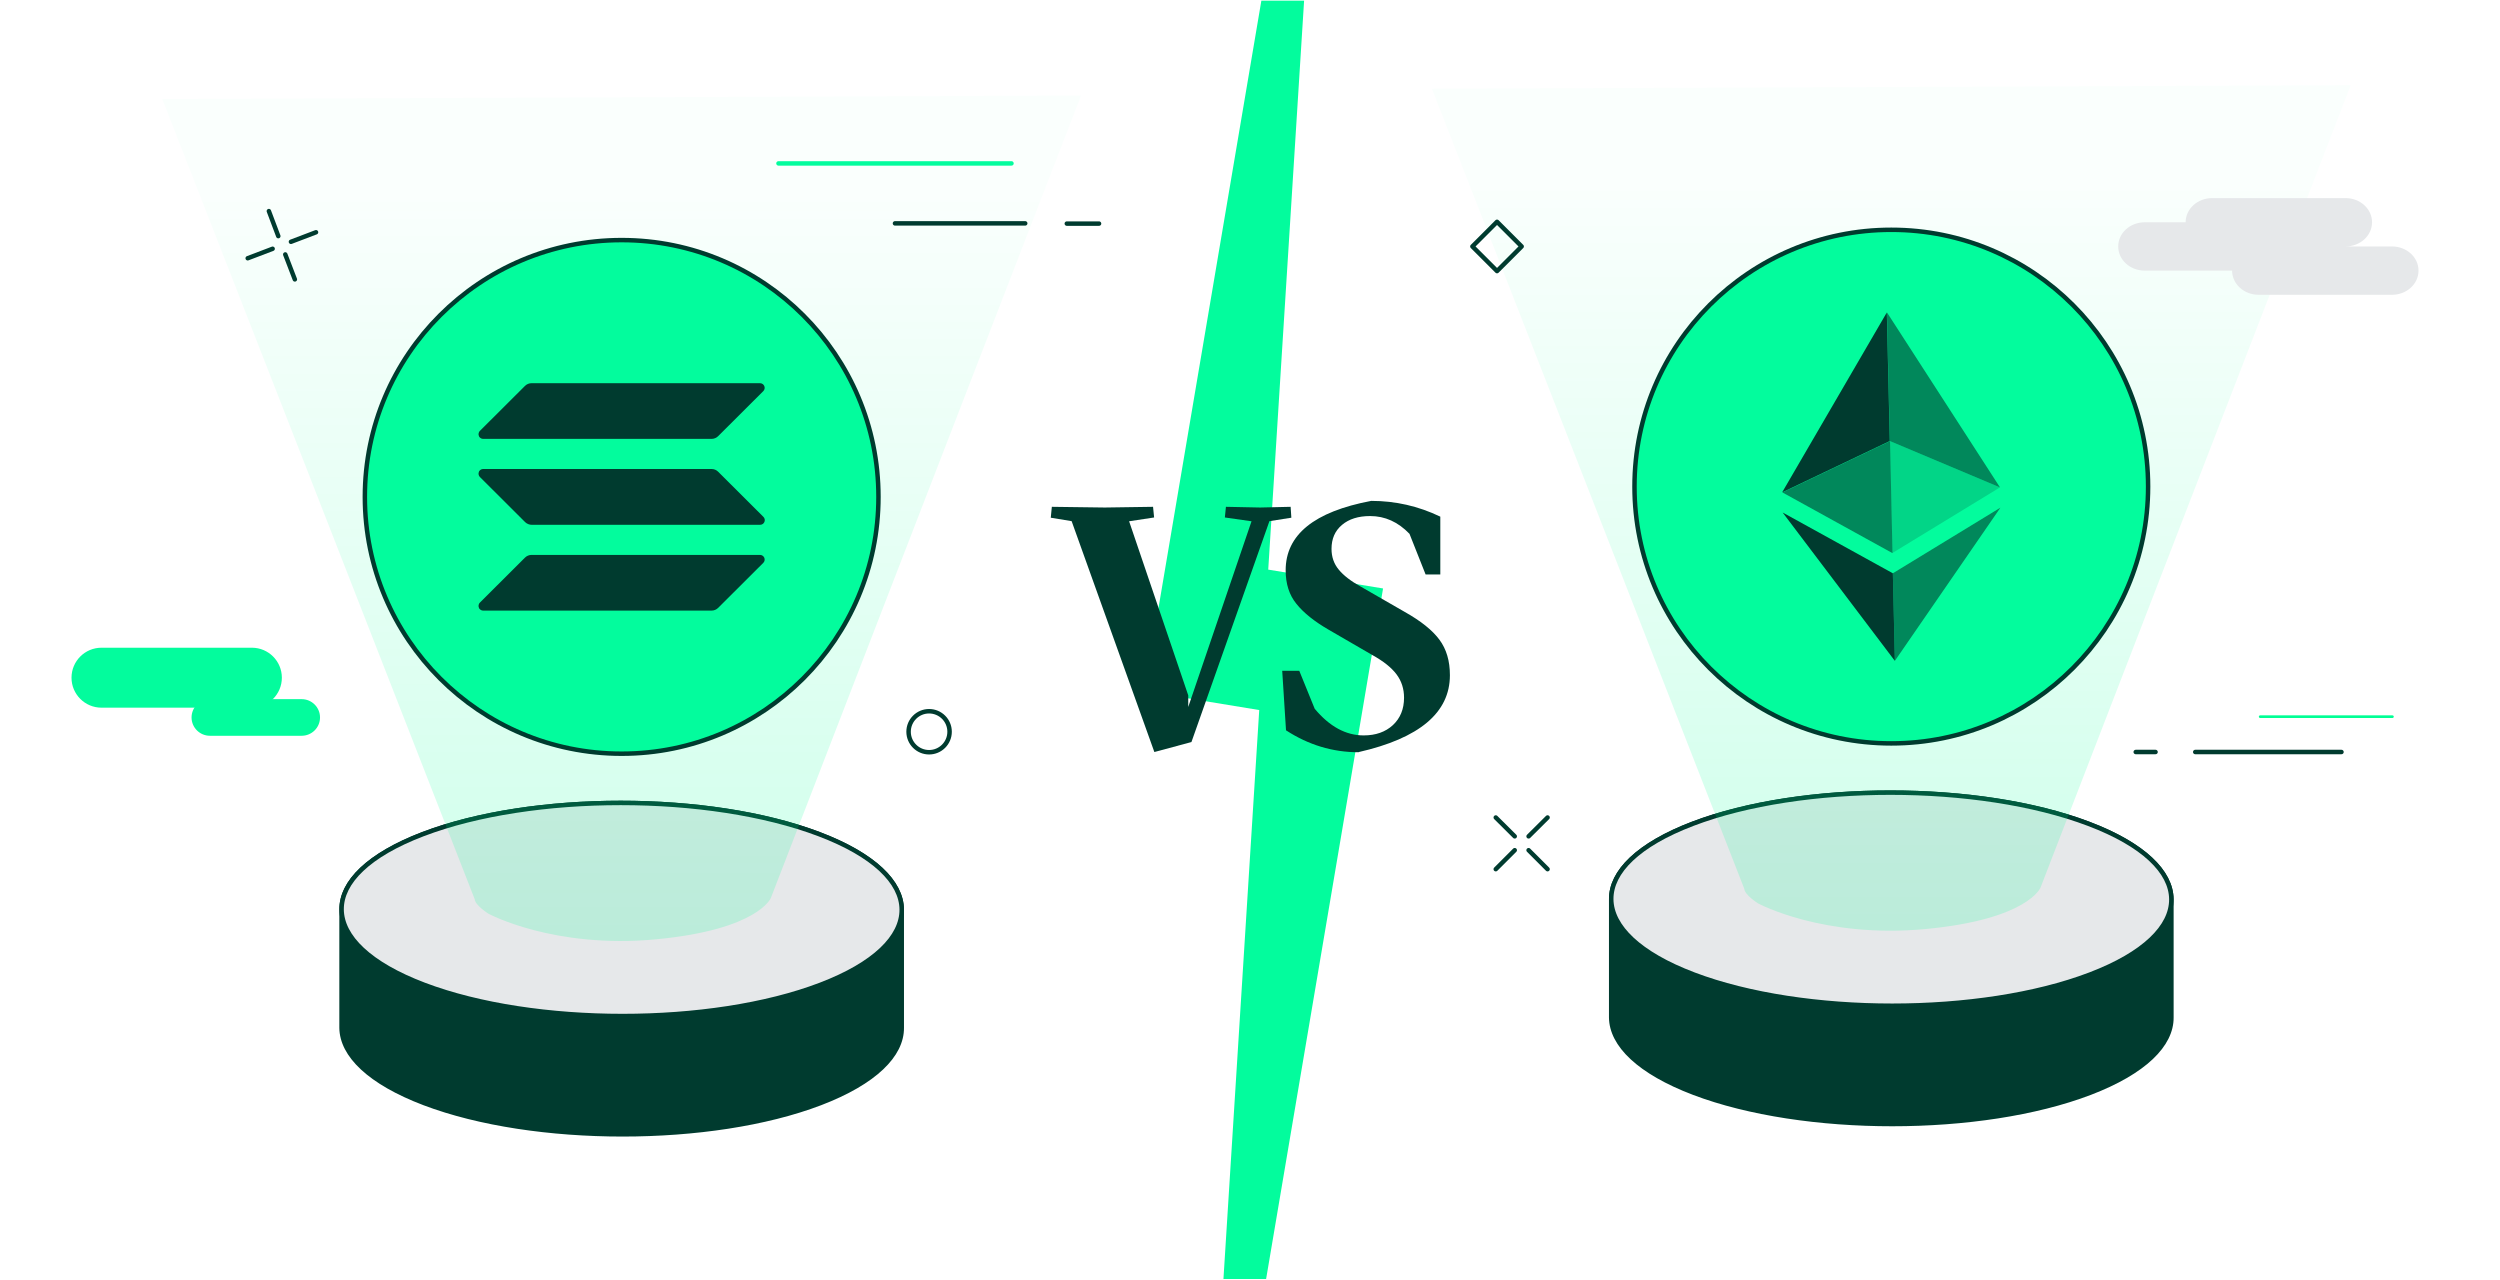<svg width="1676" height="858" viewBox="0 0 1676 858" fill="none" xmlns="http://www.w3.org/2000/svg"><g clip-path="url(#clip0_565_2737)"><path d="M202.227 468.709H140.735C133.934 468.709 128.421 474.205 128.421 480.984C128.421 487.763 133.934 493.259 140.735 493.259H202.227C209.028 493.259 214.541 487.763 214.541 480.984C214.541 474.205 209.028 468.709 202.227 468.709Z" fill="#03FC9D"/><path d="M168.859 434.229H68.041C56.94 434.229 47.941 443.228 47.941 454.329C47.941 465.43 56.94 474.429 68.041 474.429H168.859C179.96 474.429 188.959 465.43 188.959 454.329C188.959 443.228 179.96 434.229 168.859 434.229Z" fill="#03FC9D"/><path d="M1471.69 504.143H1569.72" stroke="#003B2F" stroke-width="3" stroke-linecap="round" stroke-linejoin="round"/><path d="M1431.8 504.143H1445.07" stroke="#003B2F" stroke-width="3" stroke-linecap="round" stroke-linejoin="round"/><path d="M1515.22 480.458H1603.89" stroke="#00FF94" stroke-width="1.77" stroke-linecap="round" stroke-linejoin="round"/><path d="M1002.76 548.052L1015.47 560.685" stroke="#003B2F" stroke-width="3" stroke-linecap="round" stroke-linejoin="round"/><path d="M1024.77 569.98L1037.48 582.692" stroke="#003B2F" stroke-width="3" stroke-linecap="round" stroke-linejoin="round"/><path d="M1002.76 582.692L1015.47 569.98" stroke="#003B2F" stroke-width="3" stroke-linecap="round" stroke-linejoin="round"/><path d="M1024.77 560.685L1037.48 548.052" stroke="#003B2F" stroke-width="3" stroke-linecap="round" stroke-linejoin="round"/><path d="M622.86 504.302C630.451 504.302 636.604 498.148 636.604 490.557C636.604 482.967 630.451 476.813 622.86 476.813C615.269 476.813 609.116 482.967 609.116 490.557C609.116 498.148 615.269 504.302 622.86 504.302Z" stroke="#003B2F" stroke-width="3" stroke-linecap="round" stroke-linejoin="round"/><path d="M604.531 609.718C604.373 591.445 585.861 573.172 549.077 559.19C475.509 531.304 356.656 531.304 283.565 559.19C247.019 573.172 228.826 591.445 228.985 609.718V689.006C229.144 707.279 247.655 725.552 284.439 739.535C358.007 767.421 476.86 767.421 549.951 739.535C586.497 725.552 604.69 707.279 604.531 689.006V609.718Z" fill="#03FC9D"/><path d="M604.531 609.718C604.373 591.445 585.861 573.172 549.077 559.19C475.509 531.304 356.656 531.304 283.565 559.19C247.019 573.172 228.826 591.445 228.985 609.718V689.006C229.144 707.279 247.655 725.552 284.439 739.535C358.007 767.421 476.86 767.421 549.951 739.535C586.497 725.552 604.69 707.279 604.531 689.006V609.718Z" fill="#003B2F" stroke="#003B2F" stroke-width="3" stroke-linecap="round" stroke-linejoin="round"/><path d="M549.077 559.19C475.509 531.304 356.656 531.304 283.565 559.19C210.473 587.076 210.871 632.361 284.439 660.246C358.007 688.132 476.86 688.132 549.951 660.246C623.043 632.361 622.645 587.076 549.077 559.19Z" fill="#E6E8EA" stroke="#003B2F" stroke-width="3" stroke-linecap="round" stroke-linejoin="round"/><path d="M874.774 -171.714L767.203 463.386L844.187 476.019L809.151 1033.1L819.638 1029.61L927.209 394.506L850.225 381.874L885.341 -175.21L874.854 -171.714H874.774Z" fill="#03FC9D"/><path d="M773.876 504.143L718.422 349.38L704.439 347.076L705.154 339.767L740.667 340.243L773.002 339.767L773.717 346.917L756.954 349.459L796.598 466.167V473.953L839.023 349.459L821.147 346.917L821.862 339.767L844.823 340.243L865.241 339.767L865.717 347.076L851.019 349.38L798.743 497.469L773.956 504.143H773.876Z" fill="#003B2F"/><path d="M910.764 504.302C893.365 504.302 877.158 499.376 862.142 489.604L859.6 449.722H871.04L881.368 475.145C891.299 487.062 902.263 493.02 914.18 493.02C922.284 493.02 928.798 490.716 933.803 486.108C938.729 481.5 941.272 475.383 941.272 467.756C941.272 461.797 939.603 456.554 936.187 452.025C932.771 447.497 927.368 443.207 919.9 439.076L890.584 422.074C881.13 416.592 873.98 410.872 869.133 404.834C864.287 398.875 861.904 391.407 861.904 382.35C861.904 358.516 880.971 343.024 919.265 335.794C935.472 335.794 950.885 339.29 965.582 346.361V385.131H955.731L944.926 357.881C937.299 349.936 928.481 345.963 918.55 345.963C910.605 345.963 904.329 347.95 899.641 351.922C894.954 355.894 892.65 361.217 892.65 367.97C892.65 373.293 894.239 377.981 897.496 381.874C900.674 385.767 905.6 389.58 912.194 393.235L941.748 410.236C952.632 416.354 960.339 422.551 965.026 428.906C969.714 435.262 972.018 443.127 972.018 452.661C972.018 477.766 951.6 494.927 910.764 504.222V504.302Z" fill="#003B2F"/><path opacity="0.19" d="M318.169 602.645L108.78 66.371L724.737 64.048L516.808 601.924C516.808 601.924 508.454 623.23 439.806 629.719C371.159 636.207 327.517 612.577 327.517 612.577C327.517 612.577 318.403 606.89 318.227 602.725L318.169 602.645Z" fill="url(#paint0_linear_565_2737)"/><path d="M588.92 333.12C588.92 238.038 511.84 160.958 416.758 160.958C321.676 160.958 244.596 238.038 244.596 333.12C244.596 428.203 321.676 505.282 416.758 505.282C511.84 505.282 588.92 428.203 588.92 333.12Z" fill="#03FC9D" stroke="#003B2F" stroke-width="3" stroke-linecap="round" stroke-linejoin="round"/><path d="M351.945 373.837C353.137 372.645 354.726 372.009 356.394 372.009H509.489C512.269 372.009 513.699 375.346 511.713 377.332L481.444 407.522C480.252 408.714 478.663 409.349 476.995 409.349H323.9C323.264 409.349 322.708 409.191 322.152 408.793C321.675 408.476 321.199 407.999 321.04 407.363C320.802 406.807 320.722 406.172 320.881 405.536C321.04 404.9 321.278 404.344 321.755 403.947L352.024 373.757L351.945 373.837Z" fill="#003B2F"/><path d="M351.945 258.718C353.137 257.526 354.726 256.891 356.394 256.891H509.489C512.269 256.891 513.699 260.227 511.713 262.213L481.444 292.403C480.252 293.595 478.663 294.231 476.995 294.231H323.9C323.264 294.231 322.708 294.072 322.152 293.675C321.675 293.357 321.199 292.88 321.04 292.245C320.802 291.688 320.722 291.053 320.881 290.417C321.04 289.782 321.278 289.226 321.755 288.828L352.024 258.638L351.945 258.718Z" fill="#003B2F"/><path d="M481.444 316.237C480.252 315.046 478.663 314.41 476.995 314.41H323.9C323.264 314.41 322.708 314.569 322.152 314.966C321.596 315.364 321.199 315.761 321.04 316.396C320.802 316.952 320.722 317.588 320.881 318.224C321.04 318.859 321.278 319.415 321.755 319.813L352.024 350.002C352.581 350.559 353.296 351.035 354.09 351.353C354.884 351.671 355.679 351.83 356.473 351.83H509.568C512.349 351.83 513.779 348.493 511.793 346.507L481.523 316.317L481.444 316.237Z" fill="#003B2F"/><path d="M180.25 141.524L186.57 158.294" stroke="#003B2F" stroke-width="3" stroke-linecap="round" stroke-linejoin="round"/><path d="M191.244 170.58L197.669 187.31" stroke="#003B2F" stroke-width="3" stroke-linecap="round" stroke-linejoin="round"/><path d="M166.067 173.126L182.764 166.774" stroke="#003B2F" stroke-width="3" stroke-linecap="round" stroke-linejoin="round"/><path d="M195.05 162.1L211.852 155.707" stroke="#003B2F" stroke-width="3" stroke-linecap="round" stroke-linejoin="round"/><path d="M736.797 149.909H715.188" stroke="#003B2F" stroke-width="3" stroke-linecap="round" stroke-linejoin="round"/><path d="M678.086 109.55H521.892" stroke="#03FC9D" stroke-width="3" stroke-linecap="round" stroke-linejoin="round"/><path d="M687.301 149.75H599.989" stroke="#003B2F" stroke-width="3" stroke-linecap="round" stroke-linejoin="round"/><path d="M1455.7 602.816C1455.54 584.543 1437.03 566.27 1400.24 552.288C1326.67 524.402 1207.82 524.402 1134.73 552.288C1098.18 566.27 1079.99 584.543 1080.15 602.816V682.104C1080.31 700.377 1098.82 718.65 1135.6 732.633C1209.17 760.519 1328.03 760.519 1401.12 732.633C1437.66 718.65 1455.86 700.377 1455.7 682.104V602.816Z" fill="#03FC9D"/><path d="M1455.7 602.816C1455.54 584.543 1437.03 566.27 1400.24 552.288C1326.67 524.402 1207.82 524.402 1134.73 552.288C1098.18 566.27 1079.99 584.543 1080.15 602.816V682.104C1080.31 700.377 1098.82 718.65 1135.6 732.633C1209.17 760.519 1328.03 760.519 1401.12 732.633C1437.66 718.65 1455.86 700.377 1455.7 682.104V602.816Z" fill="#003B2F" stroke="#003B2F" stroke-width="3" stroke-linecap="round" stroke-linejoin="round"/><path d="M1400.24 552.288C1326.67 524.402 1207.82 524.402 1134.73 552.288C1061.64 580.174 1062.04 625.459 1135.6 653.345C1209.17 681.23 1328.03 681.23 1401.12 653.345C1474.21 625.459 1473.81 580.174 1400.24 552.288Z" fill="#E6E8EA" stroke="#003B2F" stroke-width="3" stroke-linecap="round" stroke-linejoin="round"/><path opacity="0.19" d="M1169.33 595.743L959.945 59.469L1575.9 57.146L1367.97 595.022C1367.97 595.022 1359.62 616.328 1290.97 622.817C1222.32 629.305 1178.68 605.675 1178.68 605.675C1178.68 605.675 1169.57 599.988 1169.39 595.823L1169.33 595.743Z" fill="url(#paint1_linear_565_2737)"/><path d="M1440.09 326.218C1440.09 231.136 1363.01 154.056 1267.92 154.056C1172.84 154.056 1095.76 231.136 1095.76 326.218C1095.76 421.301 1172.84 498.38 1267.92 498.38C1363.01 498.38 1440.09 421.301 1440.09 326.218Z" fill="#03FC9D" stroke="#003B2F" stroke-width="3" stroke-linecap="round" stroke-linejoin="round"/><path opacity="0.6" fill-rule="evenodd" clip-rule="evenodd" d="M1264.98 209.391L1266.97 295.671L1340.78 326.734L1264.98 209.391Z" fill="#003B2F"/><path fill-rule="evenodd" clip-rule="evenodd" d="M1264.98 209.391L1194.75 330.071L1266.89 295.671L1264.9 209.391H1264.98Z" fill="#003B2F"/><path opacity="0.6" fill-rule="evenodd" clip-rule="evenodd" d="M1268.96 384.334L1270.31 443.045L1341.09 340.32L1268.96 384.334Z" fill="#003B2F"/><path fill-rule="evenodd" clip-rule="evenodd" d="M1270.31 443.045L1268.96 384.334L1195.07 343.577L1270.31 443.045Z" fill="#003B2F"/><path opacity="0.2" fill-rule="evenodd" clip-rule="evenodd" d="M1268.64 370.748L1340.78 326.734L1266.97 295.671L1268.64 370.748Z" fill="#003B2F"/><path opacity="0.6" fill-rule="evenodd" clip-rule="evenodd" d="M1194.83 330.071L1268.72 370.828L1267.05 295.75L1194.91 330.151L1194.83 330.071Z" fill="#003B2F"/><path d="M1603.57 165.22H1572.43C1582.28 165.22 1590.22 157.99 1590.22 149.013C1590.22 140.035 1582.28 132.806 1572.43 132.806H1483.05C1473.2 132.806 1465.25 140.035 1465.25 149.013H1437.84C1427.99 149.013 1420.05 156.243 1420.05 165.22C1420.05 174.198 1427.99 181.427 1437.84 181.427H1496.39C1496.39 190.325 1504.34 197.635 1514.19 197.635H1603.57C1613.42 197.635 1621.37 190.405 1621.37 181.427C1621.37 172.45 1613.42 165.22 1603.57 165.22Z" fill="#E6E8EA"/><path d="M1020.12 165.22L1003.61 148.704L987.09 165.22L1003.61 181.736L1020.12 165.22Z" stroke="#003B2F" stroke-width="3" stroke-linecap="round" stroke-linejoin="round"/></g><defs><linearGradient id="paint0_linear_565_2737" x1="416.758" y1="64.048" x2="416.758" y2="630.846" gradientUnits="userSpaceOnUse"><stop offset="0.112" stop-color="#00FF94" stop-opacity="0.1"/><stop offset="1" stop-color="#00FF94"/></linearGradient><linearGradient id="paint1_linear_565_2737" x1="1267.92" y1="57.146" x2="1267.92" y2="623.944" gradientUnits="userSpaceOnUse"><stop offset="0.112" stop-color="#00FF94" stop-opacity="0.1"/><stop offset="1" stop-color="#00FF94"/></linearGradient><clipPath id="clip0_565_2737"><rect width="1675.05" height="857" fill="white" transform="translate(0.701 0.446)"/></clipPath></defs></svg>